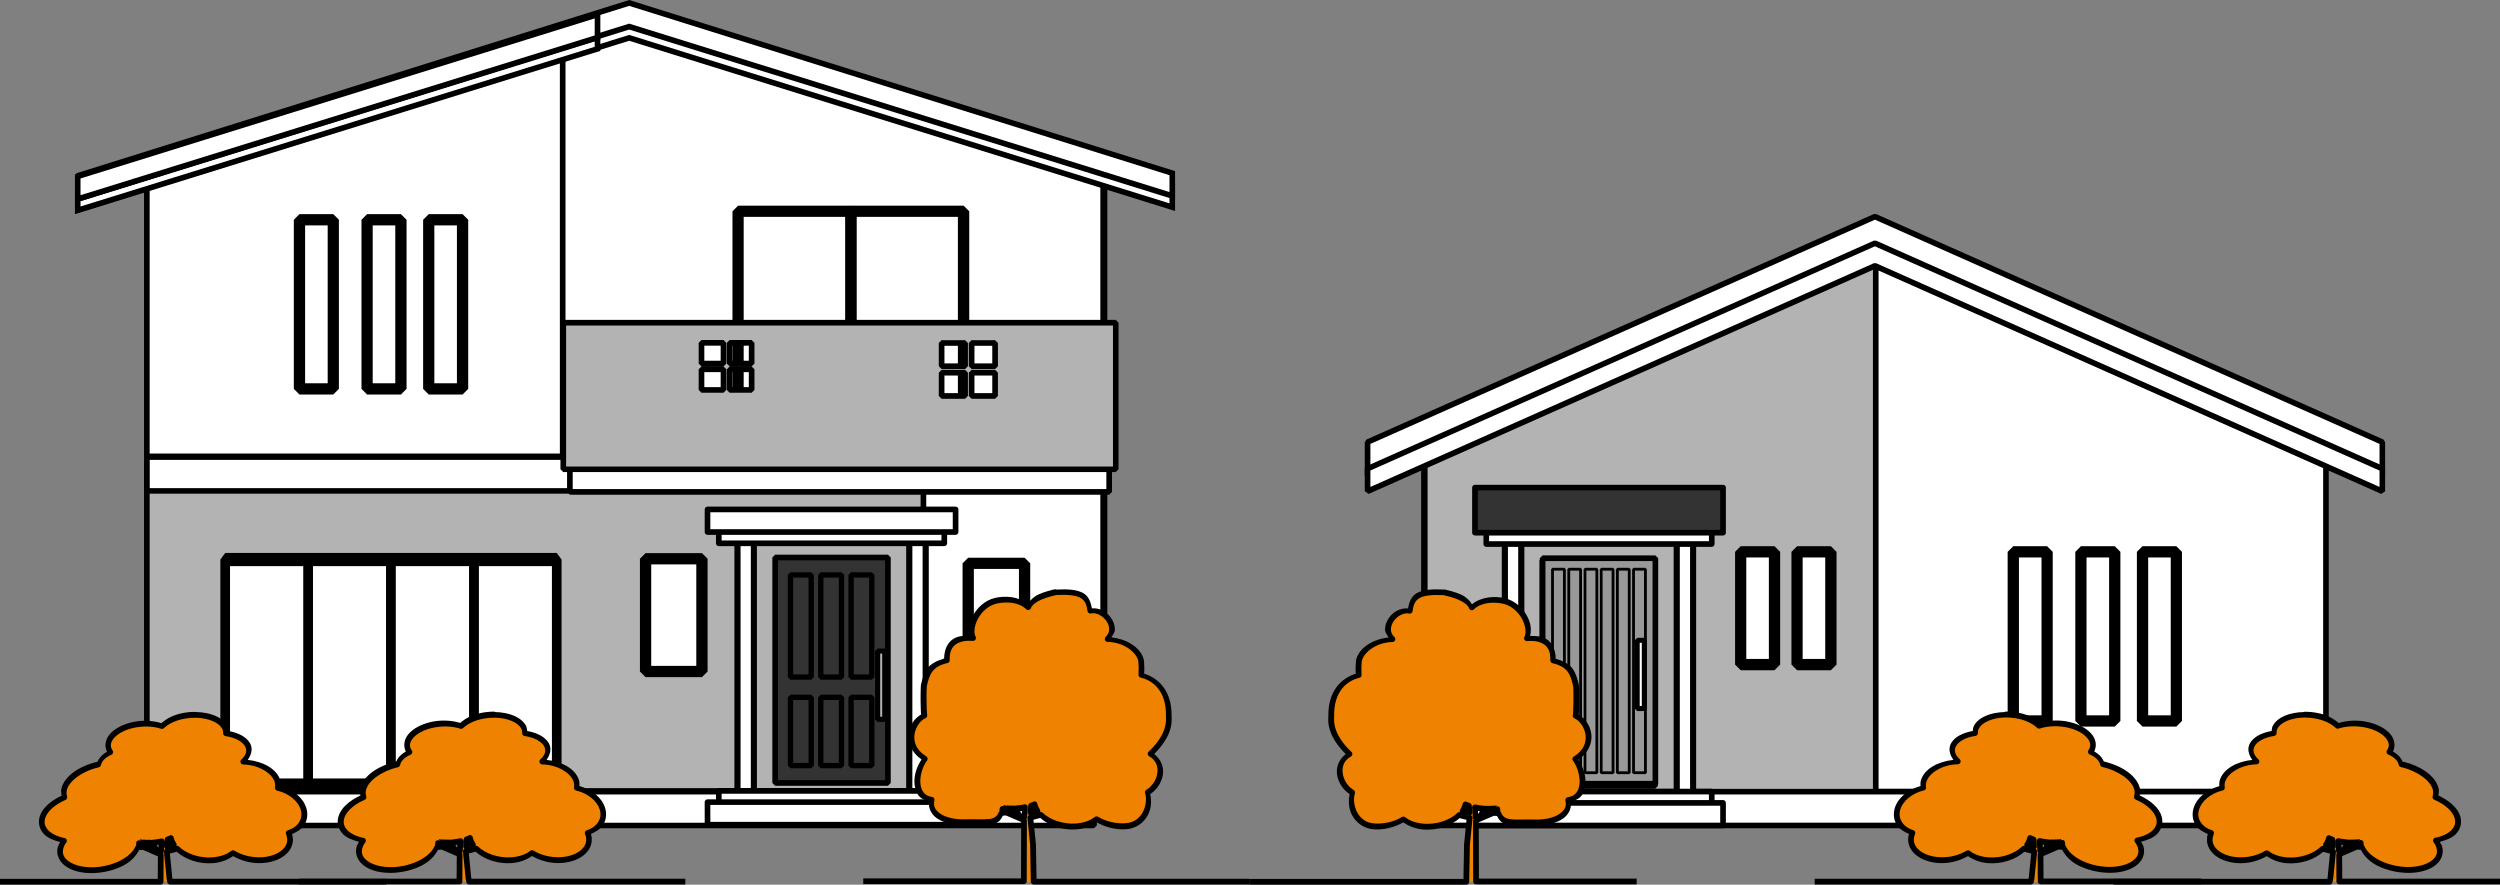<?xml version="1.0" encoding="UTF-8"?>
<svg id="_レイヤー_2" data-name="レイヤー 2" xmlns="http://www.w3.org/2000/svg" viewBox="0 0 336.6 119.11">
  <rect x="0" y="0" width="336.6" height="119.11" fill="#808080" stroke="none"/>
  <defs>
    <style>
      .cls-1 {
        fill: #999;
      }

      .cls-1, .cls-2, .cls-3, .cls-4, .cls-5, .cls-6, .cls-7 {
        stroke-width: 0px;
      }

      .cls-2, .cls-7 {
        fill-rule: evenodd;
      }

      .cls-4 {
        fill: #b3b3b3;
      }

      .cls-5 {
        fill: #333;
      }

      .cls-6 {
        fill: #fff;
      }

      .cls-7 {
        fill: #ef8200;
      }
    </style>
  </defs>
  <g id="_レイヤー_2-2" data-name="レイヤー 2">
    <g>
      <rect class="cls-6" x="19.78" y="106.58" width="127.52" height="4.55"/>
      <path class="cls-3" d="M19.78,106.21l-.38.38v4.55l.38.38h127.52l.38-.38v-4.55l-.38-.38H19.78ZM20.16,106.97h126.76v3.8H20.16v-3.8Z"/>
      <path class="cls-4" d="M148.72,106.49H19.78v-44.37s63.86-19.73,63.86-19.73l65.09,19.73v44.37Z"/>
      <path class="cls-3" d="M83.52,42.03l-63.86,19.73c-.16.05-.27.2-.27.36v44.36c0,.21.17.38.38.38h128.94c.21,0,.38-.17.38-.38v-44.36c0-.17-.11-.31-.27-.36l-65.09-19.73c-.07-.02-.15-.02-.22,0h0ZM83.63,42.79l64.7,19.62v43.7H20.15v-43.7l63.48-19.62Z"/>
      <rect class="cls-6" x="41.48" y="75.34" width="11.16" height="30.36"/>
      <path class="cls-3" d="M41.48,74.45l-.65.89v30.36l.65.88h11.16l.65-.88v-30.36l-.65-.89h-11.16ZM42.13,76.22h9.86v28.59h-9.86v-28.59Z"/>
      <rect class="cls-6" x="30.32" y="75.34" width="11.16" height="30.36"/>
      <path class="cls-3" d="M30.32,74.45l-.65.89v30.36l.65.88h11.16l.65-.88v-30.36l-.65-.89h-11.16ZM30.97,76.22h9.86v28.59h-9.86v-28.59Z"/>
      <rect class="cls-6" x="63.8" y="75.34" width="11.16" height="30.36"/>
      <path class="cls-3" d="M63.8,74.45l-.65.89v30.36l.65.88h11.16l.65-.88v-30.36l-.65-.89h-11.16ZM64.45,76.22h9.86v28.59h-9.86v-28.59Z"/>
      <rect class="cls-6" x="52.64" y="75.34" width="11.16" height="30.36"/>
      <path class="cls-3" d="M52.64,74.45l-.65.89v30.36l.65.88h11.16l.65-.88v-30.36l-.65-.89h-11.16ZM53.29,76.22h9.86v28.59h-9.86v-28.59Z"/>
      <path class="cls-6" d="M148.53,106.58h-24.2v-51.95l24.2,7.59v44.36Z"/>
      <path class="cls-3" d="M124.45,54.27c-.25-.08-.5.11-.5.36v51.96c0,.21.17.38.38.38h24.2c.21,0,.38-.17.38-.38v-44.37c0-.16-.11-.31-.27-.36l-24.19-7.59ZM124.71,55.15l23.44,7.35v43.71h-23.44v-51.06Z"/>
      <rect class="cls-6" x="130.36" y="75.84" width="7.59" height="15.18"/>
      <path class="cls-3" d="M130.36,75.09l-.76.76v15.18l.76.76h7.59l.76-.76v-15.18l-.76-.76h-7.59ZM131.12,76.6h6.07v13.66h-6.07v-13.66Z"/>
      <rect class="cls-6" x="86.92" y="75.23" width="7.59" height="15.18"/>
      <path class="cls-3" d="M86.92,74.47l-.76.76v15.18l.76.76h7.59l.76-.76v-15.18l-.76-.76h-7.59ZM87.68,75.99h6.07v13.66h-6.07v-13.66Z"/>
      <rect class="cls-6" x="19.78" y="61.54" width="127.52" height="4.55"/>
      <path class="cls-3" d="M19.78,61.16l-.38.38v4.55l.38.38h127.52l.38-.38v-4.55l-.38-.38H19.78ZM20.16,61.92h126.76v3.8H20.16v-3.8Z"/>
      <path class="cls-6" d="M148.72,61.44H19.77V24.67L83.63,4.93l65.09,19.74v36.78Z"/>
      <path class="cls-3" d="M83.52,4.57L19.66,24.31c-.16.05-.27.2-.27.37v36.77c0,.21.17.38.38.38h128.94c.21,0,.38-.17.38-.38V24.67c0-.17-.11-.32-.27-.37L83.74,4.57c-.07-.02-.15-.02-.22,0h0ZM83.63,5.33l64.71,19.62v36.11H20.15V24.95L83.63,5.33Z"/>
      <path class="cls-6" d="M148.53,61.54h-72.77V6.55l9-1.74,63.77,19.95v36.78Z"/>
      <path class="cls-3" d="M84.69,4.44l-9,1.73c-.18.03-.31.19-.31.37v54.99c0,.21.17.38.38.38h72.77c.21,0,.38-.17.38-.38V24.76c0-.17-.11-.31-.27-.36L84.87,4.45c-.06-.02-.12-.02-.18-.01h0ZM84.74,5.2l63.41,19.84v36.12h-72.01V6.86s8.6-1.66,8.6-1.66Z"/>
      <path class="cls-6" d="M157.83,27.9L84.71,5.1,10.66,28.21v-3.08L84.71,1.92l73.13,22.92v3.06Z"/>
      <path class="cls-3" d="M84.71,1.52L10.28,24.84v3.88L84.71,5.49l73.5,22.92v-3.86L84.71,1.52ZM84.71,2.31l72.75,22.8v2.27L84.71,4.7,11.04,27.69v-2.29L84.71,2.31Z"/>
      <path class="cls-6" d="M157.83,26.38L84.71,3.58,10.66,26.69v-3.08L84.71.4l73.13,22.92v3.06Z"/>
      <path class="cls-3" d="M84.71,0L10.28,23.33v3.88L84.71,3.98l73.5,22.92v-3.86L84.71,0ZM84.71.79l72.75,22.8v2.27L84.71,3.18,11.04,26.17v-2.29L84.71.79Z"/>
      <path class="cls-6" d="M80.45,6.58L10.47,28.32v-1.52L80.45,5v1.57Z"/>
      <path class="cls-3" d="M80.83,4.49L10.09,26.51v2.32L80.83,6.85v-2.37ZM80.07,5.52v.78L10.84,27.8v-.73L80.07,5.52Z"/>
      <path class="cls-6" d="M80.45,5.06L10.47,26.8v-3.04L80.45,1.97v3.09Z"/>
      <path class="cls-3" d="M80.83,1.45L10.09,23.48v3.84L80.83,5.34V1.45ZM80.07,2.48v2.29L10.84,26.28v-2.25L80.07,2.48Z"/>
      <rect class="cls-6" x="49.43" y="29.6" width="4.55" height="22.77"/>
      <path class="cls-3" d="M49.43,28.83l-.76.76v22.77l.76.76h4.55l.76-.76v-22.77l-.76-.76h-4.55ZM50.18,30.35h3.04v21.25h-3.04v-21.25Z"/>
      <rect class="cls-6" x="40.32" y="29.6" width="4.55" height="22.77"/>
      <path class="cls-3" d="M40.32,28.83l-.76.76v22.77l.76.76h4.55l.76-.76v-22.77l-.76-.76h-4.55ZM41.08,30.35h3.04v21.25h-3.04v-21.25Z"/>
      <rect class="cls-6" x="57.73" y="29.6" width="4.55" height="22.77"/>
      <path class="cls-3" d="M57.73,28.83l-.76.76v22.77l.76.76h4.55l.76-.76v-22.77l-.76-.76h-4.55ZM58.48,30.35h3.04v21.25h-3.04v-21.25Z"/>
      <rect class="cls-6" x="114.56" y="28.44" width="15.18" height="30.36"/>
      <path class="cls-3" d="M114.56,27.69l-.76.76v30.36l.76.76h15.18l.76-.76v-30.36l-.76-.76h-15.18ZM115.31,29.2h13.66v28.84h-13.66v-28.84Z"/>
      <rect class="cls-6" x="99.37" y="28.44" width="15.18" height="30.36"/>
      <path class="cls-3" d="M99.38,27.69l-.76.76v30.36l.76.76h15.18l.76-.76v-30.36l-.76-.76h-15.18ZM100.13,29.2h13.66v28.84h-13.66v-28.84Z"/>
      <rect class="cls-6" x="76.73" y="55.6" width="72.62" height="10.63"/>
      <path class="cls-3" d="M76.73,55.22l-.38.38v10.63l.38.38h72.61l.38-.38v-10.63l-.38-.38h-72.61ZM77.11,55.98h71.85v9.87h-71.85v-9.87Z"/>
      <path class="cls-4" d="M75.84,43.45v19.73h74.38v-19.73h-74.38ZM94.45,46.16h2.96v2.79h-2.96v-2.79ZM98.24,46.16h2.96v2.79h-2.96v-2.79ZM126.78,46.18h3.16v3.13h-3.16v-3.13ZM130.82,46.18h3.16v3.13h-3.16v-3.13ZM94.45,49.72h2.96v2.79h-2.96v-2.79ZM98.24,49.72h2.96v2.79h-2.96v-2.79ZM126.78,50.18h3.16v3.13h-3.16v-3.13ZM130.82,50.18h3.16v3.13h-3.16v-3.13Z"/>
      <path class="cls-3" d="M75.84,43.07l-.38.38v19.73l.38.38h74.38l.38-.38v-19.73l-.38-.38h-74.38ZM76.22,43.83h73.63v18.98h-73.63v-18.98ZM94.45,45.78l-.38.38v2.79l.38.38h2.96l.38-.38v-2.79l-.38-.38h-2.96ZM98.24,45.78l-.38.38v2.79l.38.38h2.96l.38-.38v-2.79l-.38-.38h-2.96ZM126.78,45.8l-.38.38v3.13l.38.38h3.16l.38-.38v-3.13l-.38-.38h-3.16ZM130.82,45.8l-.38.38v3.13l.38.38h3.16l.38-.38v-3.13l-.38-.38h-3.16ZM94.83,46.54h2.2v2.03h-2.2v-2.03ZM98.62,46.54h2.2v2.03h-2.2v-2.03ZM127.16,46.56h2.4v2.37h-2.4v-2.37ZM131.2,46.56h2.4v2.37h-2.4v-2.37ZM94.45,49.34l-.38.38v2.78l.38.38h2.96l.38-.38v-2.78l-.38-.38h-2.96ZM98.24,49.34l-.38.38v2.78l.38.38h2.96l.38-.38v-2.78l-.38-.38h-2.96ZM126.78,49.8l-.38.38v3.13l.38.38h3.16l.38-.38v-3.13l-.38-.38h-3.16ZM130.82,49.8l-.38.38v3.13l.38.38h3.16l.38-.38v-3.13l-.38-.38h-3.16ZM94.83,50.1h2.2v2.02h-2.2v-2.02ZM98.62,50.1h2.2v2.02h-2.2v-2.02ZM127.16,50.56h2.4v2.37h-2.4v-2.37ZM131.2,50.56h2.4v2.37h-2.4v-2.37Z"/>
      <rect class="cls-6" x="99.29" y="72.03" width="2.21" height="35.58"/>
      <path class="cls-3" d="M101.5,71.62l.41.41v35.58l-.41.42h-2.21l-.41-.42v-35.58l.41-.41h2.21ZM101.09,72.44h-1.38v34.75h1.38v-34.75Z"/>
      <rect class="cls-6" x="122.43" y="72.03" width="2.21" height="35.58"/>
      <path class="cls-3" d="M124.63,71.62l.42.41v35.58l-.42.42h-2.21l-.41-.42v-35.58l.41-.41h2.21ZM124.22,72.44h-1.38v34.75h1.38v-34.75Z"/>
      <rect class="cls-6" x="96.78" y="70.11" width="30.36" height="3.04"/>
      <path class="cls-3" d="M127.14,69.73c.21,0,.38.17.38.38v3.04c0,.21-.17.38-.38.38h-30.36c-.21,0-.38-.17-.38-.38v-3.04c0-.21.17-.38.38-.38h30.36ZM126.76,70.49h-29.6v2.28h29.6v-2.28Z"/>
      <rect class="cls-6" x="95.26" y="68.59" width="33.4" height="3.04"/>
      <path class="cls-3" d="M128.66,68.21c.21,0,.38.17.38.38v3.04c0,.21-.17.38-.38.38h-33.4c-.21,0-.38-.17-.38-.38v-3.04c0-.21.17-.38.38-.38h33.4ZM128.28,68.97h-32.64v2.28h32.64v-2.28Z"/>
      <rect class="cls-6" x="96.78" y="106.49" width="30.36" height="3.04"/>
      <path class="cls-3" d="M127.14,109.9c.21,0,.38-.17.38-.38v-3.04c0-.21-.17-.38-.38-.38h-30.36c-.21,0-.38.17-.38.38v3.04c0,.21.17.38.38.38h30.36ZM126.76,109.15h-29.6v-2.28h29.6v2.28Z"/>
      <rect class="cls-6" x="95.26" y="108.01" width="33.4" height="3.04"/>
      <path class="cls-3" d="M128.66,111.42c.21,0,.38-.17.38-.38v-3.04c0-.21-.17-.38-.38-.38h-33.4c-.21,0-.38.17-.38.38v3.04c0,.21.17.38.38.38h33.4ZM128.28,110.66h-32.64v-2.28h32.64v2.28Z"/>
      <rect class="cls-5" x="104.37" y="75.06" width="15.18" height="30.36"/>
      <path class="cls-3" d="M119.55,74.68l.38.38v30.36l-.38.38h-15.18l-.38-.38v-30.36l.38-.38h15.18ZM119.17,75.44h-14.42v29.6h14.42v-29.6Z"/>
      <path class="cls-3" d="M109.22,77.05l.36.36v13.75l-.36.36h-2.79l-.36-.36v-13.75l.36-.36h2.79ZM108.86,77.77h-2.07v13.03h2.07v-13.03Z"/>
      <path class="cls-3" d="M109.22,93.53l.36.36v9.19l-.36.36h-2.79l-.36-.36v-9.19l.36-.36h2.79ZM108.86,94.25h-2.07v8.47h2.07v-8.47Z"/>
      <path class="cls-3" d="M113.3,77.05l.36.36v13.75l-.36.36h-2.79l-.36-.36v-13.75l.36-.36h2.79ZM112.94,77.77h-2.07v13.03h2.07v-13.03Z"/>
      <path class="cls-3" d="M113.3,93.53l.36.36v9.19l-.36.36h-2.79l-.36-.36v-9.19l.36-.36h2.79ZM112.94,94.25h-2.07v8.47h2.07v-8.47Z"/>
      <path class="cls-3" d="M117.38,77.05l.36.36v13.75l-.36.36h-2.79l-.36-.36v-13.75l.36-.36h2.79ZM117.02,77.77h-2.07v13.03h2.07v-13.03Z"/>
      <path class="cls-3" d="M117.38,93.53l.36.36v9.19l-.36.36h-2.79l-.36-.36v-9.19l.36-.36h2.79ZM117.02,94.25h-2.07v8.47h2.07v-8.47Z"/>
      <rect class="cls-4" x="118.17" y="87.66" width=".95" height="9.18"/>
      <path class="cls-3" d="M119.11,87.32l.34.34v9.19l-.34.34h-.95l-.34-.34v-9.19l.34-.34h.95ZM118.78,87.99h-.27v8.51h.27v-8.51Z"/>
      <path class="cls-7" d="M0,118.72h21.63l.02-3.68-2.36-1.01-.67.05c-.65,1.66-3.26,3-6.01,3.09-2.91.09-4.91-1.26-4.46-3.01.08-.32.24-.63.47-.94-2.12-.42-3.29-1.64-2.92-3.07.28-1.07,1.38-2.1,2.98-2.79-.12-.35-.13-.72-.03-1.1.37-1.43,2.2-2.76,4.58-3.31.14-.68.72-1.28,1.63-1.67-.03-.05-.06-.09-.09-.14-.76-1.35.61-2.91,3.06-3.49,1.35-.32,2.82-.28,3.99.11.59-.58,1.51-1.04,2.58-1.29.65-.15,1.33-.22,2.01-.21h0c1.79.04,3.28.67,3.82,1.62.15.27.22.56.21.86,1.38.2,2.45.77,2.89,1.54.41.73.21,1.57-.56,2.27,2.18.05,4.15,1.17,4.59,2.62.09.3.11.61.06.91,1.69.39,3.05,1.51,3.46,2.82.43,1.43-.38,2.76-1.99,3.28.04.09.07.17.1.26.52,1.71-1.11,3.22-3.64,3.38-1.4.09-2.85-.25-3.94-.93-.68.55-1.67.88-2.78.96-1.81.12-3.68-.5-4.75-1.56l-1.38.36.37,3.66.09.42h29.11M23.03,112.85c-.14.07-.3.14-.46.2l-.06.96.91-.24c-.16-.23-.27-.47-.35-.71-.02-.07-.04-.14-.05-.21h0ZM21.76,113.3c-.41.09-.85.16-1.3.18l.56.96.64.27.1-1.42ZM18.75,113.41c0,.13-.02.26-.05.4l.44-.07-.12-.3c-.09-.02-.17-.02-.26-.03h0ZM19.25,113.46l.11.26,1.26.54-.31-.78c-.35.02-.7,0-1.06-.02h0Z"/>
      <path class="cls-2" d="M26.42,95.87h0c1.88.04,3.49.66,4.15,1.81.13.23.15.49.18.74,1.33.24,2.42.78,2.92,1.66.4.72.19,1.52-.32,2.23,2.06.22,3.91,1.19,4.38,2.75.08.26.06.52.05.78,1.66.48,3.04,1.55,3.46,2.95.25.81.14,1.63-.27,2.29-.34.55-.96.92-1.64,1.21,0,.02,0,.02,0,.03h0c.3.99-.04,1.98-.79,2.67-.74.69-1.87,1.13-3.21,1.21-1.4.09-2.81-.28-3.95-.94-.75.53-1.68.89-2.77.96h0c-1.82.12-3.62-.48-4.82-1.54l-.92.24.33,3.31.02.09h28.8v.77h-29.11c-.18,0-.34-.13-.38-.31l-.09-.41s0-.03,0-.04l-.37-3.66c-.01-.16.07-.3.21-.38-.11-.07-.17-.19-.17-.32l.06-.96c0-.15.11-.28.25-.34.15-.06.29-.12.42-.18l-.18.17c.17-.33.66-.26.73.1.01.06.03.11.04.17.06.2.16.41.3.61.07.11.08.24.03.36.12-.03.26,0,.35.09.97.96,2.74,1.56,4.45,1.45,1.05-.07,1.96-.39,2.57-.87.13-.1.31-.11.45-.03,1.01.63,2.4.96,3.71.88,1.2-.08,2.16-.48,2.73-1.01.57-.53.79-1.16.57-1.88-.02-.07-.05-.14-.08-.22-.09-.21.02-.46.24-.52.73-.23,1.26-.64,1.55-1.13.29-.48.37-1.05.19-1.66-.35-1.13-1.6-2.19-3.17-2.55-.2-.05-.33-.24-.29-.44.04-.24.02-.48-.05-.73-.37-1.2-2.18-2.31-4.23-2.35-.35,0-.51-.44-.25-.67.68-.63.81-1.22.48-1.8-.34-.61-1.3-1.16-2.61-1.35-.2-.03-.34-.2-.33-.41.01-.22-.03-.43-.16-.64-.42-.75-1.78-1.39-3.49-1.42h0c-.64-.01-1.29.06-1.91.2-1.02.24-1.88.68-2.4,1.19-.1.1-.25.14-.39.09-1.09-.36-2.5-.4-3.79-.1-1.17.27-2.05.78-2.53,1.33-.48.55-.58,1.06-.28,1.59.02.03.04.07.07.1.15.2.07.48-.16.58-.84.36-1.3.88-1.41,1.39-.03.15-.15.27-.29.3-2.29.53-3.99,1.85-4.29,3.03-.08.31-.07.6.02.88.06.19-.03.4-.21.48-1.53.66-2.53,1.64-2.76,2.53-.15.59,0,1.09.43,1.55.44.46,1.19.85,2.19,1.05.28.05.41.38.24.61-.2.27-.34.54-.4.8-.19.72.09,1.3.81,1.78.71.48,1.87.79,3.26.75,1.31-.04,2.61-.39,3.63-.91,1.02-.53,1.76-1.23,2.03-1.93.03-.03.06-.05.09-.07-.02-.05-.02-.1-.02-.16.03-.11.04-.21.04-.31.09-.24.38-.33.59-.18,0,0,0-.01.01-.02l-.16-.19c.09.02.17.02.24.03.02.01.05.03.07.05.05-.02.11-.04.17-.03.34.03.68.03,1.01.02.02.01.04.02.06.04.03-.02.06-.03.09-.03.43-.03.85-.09,1.24-.18.25-.06.49.15.47.41l-.1,1.41c-.02.07-.06.13-.11.18.04.04.07.08.09.14l-.02,3.68c0,.21-.18.38-.39.38H0v-.77h21.24l.02-3.03-2.04-.88-.49.03c-.43.83-1.13,1.57-2.15,2.1-1.13.58-2.52.95-3.96,1-1.52.05-2.82-.27-3.72-.88-.9-.61-1.39-1.58-1.12-2.62.06-.23.21-.45.33-.67-.87-.24-1.68-.54-2.17-1.06-.59-.61-.84-1.44-.62-2.28.31-1.19,1.45-2.19,2.98-2.91-.06-.32-.11-.65-.03-.98.43-1.67,2.4-3.01,4.86-3.59.23-.55.67-1,1.28-1.35-.39-.79-.21-1.69.39-2.38.63-.72,1.66-1.27,2.94-1.58,1.35-.32,2.78-.25,4,.11.65-.58,1.52-1.05,2.57-1.29.68-.16,1.4-.24,2.1-.22h0ZM21.35,113.74c-.08.02-.17.03-.26.04l.21.35h.02s.03-.39.03-.39Z"/>
      <path class="cls-7" d="M40.23,118.72h21.63l.02-3.68-2.36-1.01-.67.05c-.65,1.66-3.26,3-6.01,3.09-2.91.09-4.91-1.26-4.46-3.01.08-.32.24-.63.47-.94-2.12-.42-3.29-1.64-2.92-3.07.28-1.07,1.38-2.1,2.98-2.79-.12-.35-.13-.72-.03-1.1.37-1.43,2.2-2.76,4.58-3.31.14-.68.72-1.28,1.63-1.67-.03-.05-.06-.09-.09-.14-.76-1.35.61-2.91,3.06-3.49,1.35-.32,2.82-.28,3.99.11.59-.58,1.51-1.04,2.58-1.29.65-.15,1.33-.22,2.01-.21h0c1.79.04,3.28.67,3.82,1.62.15.27.22.56.2.86,1.38.2,2.45.77,2.89,1.54.41.73.21,1.57-.56,2.27,2.18.05,4.15,1.17,4.6,2.62.09.3.11.61.06.91,1.69.39,3.06,1.51,3.46,2.82.44,1.43-.38,2.76-1.99,3.28.04.09.07.17.1.26.52,1.71-1.11,3.22-3.64,3.38-1.4.09-2.85-.25-3.94-.93-.69.55-1.67.88-2.78.96-1.81.12-3.68-.5-4.75-1.56l-1.38.36.37,3.66.09.42h29.11M63.27,112.85c-.14.07-.3.14-.46.2l-.06.96.91-.24c-.16-.23-.27-.47-.35-.71-.02-.07-.04-.14-.05-.21h0ZM62,113.3c-.41.09-.85.16-1.3.18l.56.96.64.27.1-1.42ZM58.99,113.41c0,.13-.02.26-.05.4l.43-.07-.12-.3c-.09-.02-.17-.02-.26-.03h0ZM59.48,113.46l.11.26,1.26.54-.31-.78c-.35.02-.7,0-1.06-.02h0Z"/>
      <path class="cls-2" d="M66.65,95.87h0c1.88.04,3.49.66,4.15,1.81.13.23.15.49.18.74,1.33.24,2.42.78,2.92,1.66.4.72.19,1.52-.32,2.23,2.06.22,3.91,1.19,4.38,2.75.08.26.06.51.05.77,1.66.48,3.04,1.55,3.46,2.95.25.81.14,1.63-.27,2.29-.34.55-.97.92-1.64,1.21,0,.02,0,.02.01.03.3.99-.04,1.98-.79,2.67-.74.69-1.87,1.13-3.21,1.21-1.4.09-2.81-.28-3.95-.94-.75.53-1.68.89-2.77.96-1.82.12-3.63-.48-4.82-1.54l-.91.24.33,3.31.02.09h28.8v.77h-29.11c-.18,0-.34-.13-.38-.31l-.08-.41s0-.03,0-.04l-.37-3.66c-.01-.16.07-.3.21-.38-.11-.07-.17-.19-.17-.32l.06-.96c0-.15.11-.28.25-.34.15-.06.29-.12.42-.18l-.17.17c.16-.34.66-.27.73.1,0,.06.02.11.04.17.06.2.16.41.3.61.07.11.08.24.03.36.13-.03.26,0,.35.09.97.96,2.74,1.56,4.45,1.45,1.04-.07,1.96-.39,2.56-.87.13-.1.31-.11.45-.03,1.01.63,2.4.96,3.71.88,1.2-.08,2.16-.48,2.73-1.01.58-.53.79-1.16.57-1.88-.02-.07-.05-.14-.08-.22-.09-.21.02-.46.24-.52.73-.23,1.26-.64,1.55-1.13.3-.48.38-1.05.19-1.66-.35-1.13-1.59-2.19-3.17-2.55-.2-.05-.33-.24-.29-.44.04-.24.02-.48-.05-.73-.37-1.2-2.18-2.31-4.23-2.35-.35,0-.51-.44-.25-.67.68-.63.81-1.22.49-1.8-.34-.61-1.3-1.16-2.61-1.35-.2-.03-.35-.2-.33-.41.01-.22-.03-.43-.15-.64-.42-.75-1.78-1.39-3.49-1.42h0c-.64-.01-1.29.06-1.91.2-1.02.24-1.88.68-2.4,1.19-.1.1-.25.14-.39.09-1.09-.36-2.5-.4-3.79-.1-1.17.27-2.05.78-2.53,1.33-.48.55-.58,1.05-.28,1.59,0,0,0,0,0,0,.02.04.04.07.07.1.15.2.07.48-.16.58-.84.36-1.31.88-1.41,1.39-.03.15-.15.27-.29.3-2.29.54-3.99,1.85-4.29,3.03-.08.31-.07.6.02.88.06.19-.03.4-.22.48-1.53.66-2.53,1.64-2.76,2.53-.15.59,0,1.09.43,1.55.44.46,1.19.85,2.19,1.04.28.05.41.38.23.61-.2.27-.34.54-.4.8-.19.72.09,1.3.81,1.78.71.48,1.87.79,3.26.75,1.31-.04,2.61-.39,3.63-.91,1.02-.53,1.76-1.23,2.03-1.93.03-.03.06-.05.09-.07-.02-.05-.02-.1-.02-.16.03-.11.04-.21.04-.31.09-.24.38-.32.59-.18,0,0,0-.01.01-.02l-.16-.19c.09.02.17.02.24.03.02.01.04.03.06.05.05-.02.11-.04.17-.04.34.03.68.04,1.01.02.02.01.04.02.06.04.03-.02.06-.03.09-.03.43-.03.85-.09,1.23-.18.25-.06.49.15.47.41l-.1,1.42c-.02.07-.06.13-.11.17.04.04.07.08.09.14l-.02,3.68c0,.21-.18.38-.39.38h-21.62v-.77h21.24l.02-3.03-2.04-.88-.49.03c-.43.83-1.14,1.57-2.16,2.1-1.13.58-2.52.95-3.96,1-1.52.05-2.82-.27-3.72-.88-.9-.61-1.39-1.58-1.12-2.62.06-.23.21-.45.33-.67-.87-.24-1.68-.54-2.17-1.06-.59-.62-.84-1.44-.62-2.28.31-1.19,1.45-2.19,2.98-2.91-.05-.32-.11-.65-.03-.98.43-1.67,2.39-3.01,4.86-3.59.22-.55.67-1,1.28-1.35-.39-.79-.21-1.69.39-2.38.63-.72,1.65-1.27,2.94-1.58,1.35-.32,2.78-.25,4,.11.66-.58,1.52-1.05,2.57-1.29.68-.16,1.4-.24,2.1-.22h0ZM61.58,113.74c-.08.02-.17.03-.26.04l.21.35h.02s.03-.39.03-.39Z"/>
      <path class="cls-7" d="M116.25,118.72h21.62l.02-8.23-2.36-1.01-.67.05c-.65,1.66-2.21,1.15-4.96,1.24-2.91.09-4.91-1.26-4.46-3.01-2.73-.38-2.07-4.14-.94-5.52-2.99-1.81-1.7-5.15-.05-5.83-.12-.35-.13-3.76-.03-4.14.37-1.43.68-2.75,3.06-3.31-.1-2.6,1.83-3.16,3.53-3-.76-1.35.61-4.43,3.06-5.01,1.35-.32,3.19-.28,4.36.85.41-1.19,2.66-1.78,3.73-2.03,3.3-.17,4.38.46,4.63,2.49,1.78-.44,3.99,2.23,2.33,3.82,2.18.05,4.03,1.29,4.47,2.75.09.3.11,1.78.06,2.08,1.69.39,3.79,1.94,3.7,5.59.18,1.95-1,3.69-2.45,5.05,2.09,1.15,1.48,4.11-.37,5.18.52,1.71-.43,4.39-2.97,4.55-1.4.09-2.85-.25-3.94-.93-.68.54-1.67.88-2.78.96-1.81.12-3.68-.5-4.75-1.57l-1.38.36.37,3.66.09,4.97h29.11M139.28,108.3c-.14.07-.3.14-.46.2l-.06.96.91-.24c-.16-.23-.27-.47-.35-.71-.02-.07-.04-.14-.05-.21h0ZM138.02,108.74c-.41.1-.85.16-1.3.18l.56.96.64.27.1-1.42ZM135,108.85c0,.13-.02.27-.05.4l.43-.07-.12-.3c-.09-.02-.17-.02-.26-.03h0ZM135.5,108.9l.11.26,1.26.54-.31-.78c-.35.02-.7,0-1.06-.02h0Z"/>
      <path class="cls-2" d="M142.15,79.38c1.68-.09,2.84.01,3.67.46.73.4,1.03,1.18,1.2,2.07,1-.09,1.98.44,2.56,1.27.32.46.53,1,.53,1.56,0,.38-.26.73-.48,1.08,2.09.22,3.87,1.33,4.34,2.88.05.16.06.3.07.49.02.2.03.42.03.65,0,.35,0,.61-.02.86,1.76.54,3.77,2.18,3.69,5.75.18,1.99-.97,3.7-2.34,5.07.88.68,1.3,1.68,1.18,2.68-.13,1.08-.77,2.09-1.71,2.71.19.91.16,1.94-.33,2.84-.54,1-1.54,1.81-2.94,1.9-1.4.09-2.8-.28-3.95-.94-.75.53-1.69.89-2.77.96-1.82.12-3.62-.48-4.82-1.54l-.92.24.34,3.33v.03l.08,4.59h28.73v.77h-29.11c-.21,0-.38-.17-.39-.38l-.09-4.95-.36-3.64c-.01-.16.07-.3.21-.38-.11-.07-.17-.19-.17-.32l.06-.96c0-.15.11-.29.25-.34.15-.06.29-.12.42-.18l-.16.15c.18-.31.65-.23.72.12,0,.06.02.11.04.17.06.2.16.4.29.6.07.11.08.24.04.36.12-.03.25,0,.35.09.97.96,2.74,1.56,4.45,1.45,1.04-.07,1.96-.39,2.56-.88.13-.1.31-.11.45-.03,1.01.63,2.39.96,3.71.87,1.13-.07,1.87-.69,2.31-1.5.44-.81.53-1.82.31-2.56-.06-.17.02-.36.18-.45.8-.47,1.36-1.37,1.47-2.27.11-.89-.19-1.73-1.1-2.23-.23-.13-.27-.44-.08-.62,1.41-1.32,2.49-2.96,2.33-4.74,0-.01,0-.03,0-.04.09-3.5-1.86-4.84-3.4-5.2-.2-.05-.33-.24-.29-.44,0-.04.03-.53.02-.96,0-.22-.01-.43-.03-.61-.01-.17-.04-.33-.04-.33-.38-1.23-2.07-2.43-4.11-2.47-.35,0-.51-.43-.26-.67.35-.33.47-.67.47-1.04s-.14-.77-.39-1.12c-.49-.7-1.37-1.16-2.05-1-.22.06-.45-.1-.48-.33-.12-.96-.38-1.45-.97-1.78-.59-.32-1.63-.45-3.23-.37-.53.13-1.32.32-2.01.62-.71.31-1.26.73-1.4,1.14-.09.27-.43.35-.64.15-1.03-.99-2.74-1.04-4.01-.75-1.09.26-1.97,1.09-2.48,2.02-.51.93-.6,1.94-.33,2.42.15.27-.06.6-.37.58-.8-.07-1.62.03-2.2.4-.57.37-.96.99-.91,2.19,0,.19-.12.35-.3.39-1.13.26-1.69.68-2.06,1.18-.37.5-.53,1.13-.71,1.85,0-.02,0,.08-.02.2,0,.12-.02.29-.02.47-.01.37-.02.84-.01,1.31,0,.47.01.94.03,1.3,0,.18.02.34.03.46.01.12.04.22.02.17.06.19-.03.4-.22.48-.65.27-1.34,1.17-1.48,2.18-.14,1.01.2,2.12,1.58,2.96.2.12.25.39.1.58-.48.59-.93,1.83-.9,2.88.02.53.15,1,.39,1.34.25.35.6.59,1.19.67.23.03.38.26.32.48-.19.72.09,1.3.81,1.78.71.48,1.87.79,3.26.75,1.4-.04,2.49.05,3.24-.03.37-.04.65-.13.86-.27.21-.14.37-.34.51-.7.03-.02.06-.05.09-.06-.02-.05-.02-.1-.01-.16.02-.1.04-.21.04-.31h0s0-.01,0-.01c.09-.24.38-.32.59-.18,0,0,0,0,.01-.01l-.16-.19c.09.01.17.02.24.03.02.01.04.03.06.05.05-.03.11-.04.17-.03.34.02.68.03,1.01.02.02.01.04.02.06.04.03-.02.06-.03.09-.04.43-.03.85-.08,1.23-.17.25-.06.49.14.47.4l-.1,1.42c-.02.07-.06.13-.11.17.04.04.07.08.09.13l-.02,8.23c0,.21-.17.39-.39.39h-21.62v-.77h21.24l.02-7.59-2.04-.88-.42.03c-.17.33-.36.64-.63.83-.35.23-.76.34-1.2.39-.89.1-1.95-.01-3.3.03-1.52.05-2.82-.27-3.72-.88-.8-.54-1.2-1.39-1.1-2.3-.59-.16-1.13-.4-1.43-.82-.36-.51-.51-1.14-.53-1.77-.03-1.14.41-2.24.96-3.04-1.37-.97-1.9-2.3-1.74-3.5.15-1.15.83-2.08,1.69-2.57,0-.03-.01-.05-.02-.09-.01-.14-.02-.31-.03-.5-.02-.38-.02-.86-.03-1.33,0-.47,0-.95.01-1.33,0-.19.01-.36.02-.5,0-.14.01-.22.04-.34.18-.71.36-1.46.84-2.11.43-.59,1.22-1.02,2.26-1.33.02-1.25.48-2.15,1.22-2.63.66-.43,1.47-.45,2.24-.44-.23-.81-.1-1.77.4-2.68.6-1.09,1.63-2.09,2.99-2.41,1.34-.31,3.12-.23,4.42.81.35-.55.85-1.02,1.49-1.3.79-.35,1.64-.56,2.18-.68.02,0,.05-.01.07-.01h0ZM137.6,109.19c-.08.02-.17.03-.26.04l.21.35h.02s.03-.39.03-.39Z"/>
      <path class="cls-6" d="M191.72,61.04l60.72-25.81,60.72,25.81v45.54h-121.44v-45.54Z"/>
      <path class="cls-3" d="M252.3,34.89l-60.73,25.81-.23.35v45.54l.38.38h121.44l.38-.38v-45.54l-.23-.35-60.72-25.81h-.3ZM252.45,35.65l60.34,25.64v44.91h-120.69v-44.91l60.34-25.64Z"/>
      <path class="cls-4" d="M252.55,106.97h-60.72v-47.06l60.72-25.81v72.87Z"/>
      <path class="cls-3" d="M252.41,33.75l-60.73,25.81-.23.35v47.06l.38.38h60.72l.38-.38V34.1l-.53-.35ZM252.17,34.68v71.91h-59.96v-46.43l59.96-25.48Z"/>
      <rect class="cls-6" x="193.24" y="106.58" width="118.41" height="4.55"/>
      <path class="cls-3" d="M193.24,106.21l-.38.38v4.55l.38.38h118.41l.38-.38v-4.55l-.38-.38h-118.41ZM193.62,106.97h117.65v3.79h-117.65v-3.79Z"/>
      <rect class="cls-6" x="207.66" y="75.46" width="15.18" height="30.36"/>
      <path class="cls-3" d="M207.66,75.08l-.38.38v30.36l.38.38h15.18l.38-.38v-30.36l-.38-.38h-15.18ZM208.04,75.84h14.42v29.6h-14.42v-29.6Z"/>
      <path class="cls-6" d="M184.13,59.53l68.31-30.36,68.31,30.36v4.55l-68.31-30.36-68.31,30.36v-4.55Z"/>
      <path class="cls-3" d="M252.29,28.82l-68.31,30.36-.23.35v4.55l.53.35,68.16-30.29,68.16,30.29.53-.35v-4.55l-.22-.35-68.31-30.36h-.31ZM252.45,29.58l67.93,30.19v3.72l-67.78-30.12h-.31l-67.78,30.12v-3.72l67.93-30.19Z"/>
      <path class="cls-6" d="M184.13,63.11l68.31-30.36,68.31,30.36v3.04l-68.31-30.36-68.31,30.36v-3.04Z"/>
      <path class="cls-3" d="M252.29,32.4l-68.31,30.36-.23.35v3.04l.53.35,68.16-30.29,68.16,30.29.53-.35v-3.04l-.22-.35-68.31-30.36h-.31ZM252.45,33.17l67.93,30.19v2.2l-67.78-30.12h-.31l-67.78,30.12v-2.21l67.93-30.19Z"/>
      <rect class="cls-6" x="280.17" y="74.3" width="4.55" height="22.77"/>
      <path class="cls-3" d="M280.18,73.54l-.76.76v22.77l.76.76h4.55l.76-.76v-22.77l-.76-.76h-4.55ZM280.93,75.06h3.04v21.25h-3.04v-21.25Z"/>
      <rect class="cls-6" x="271.07" y="74.3" width="4.55" height="22.77"/>
      <path class="cls-3" d="M271.07,73.54l-.76.76v22.77l.76.76h4.55l.76-.76v-22.77l-.76-.76h-4.55ZM271.83,75.06h3.04v21.25h-3.04v-21.25Z"/>
      <rect class="cls-6" x="288.48" y="74.3" width="4.55" height="22.77"/>
      <path class="cls-3" d="M288.47,73.54l-.76.76v22.77l.76.76h4.55l.76-.76v-22.77l-.76-.76h-4.55ZM289.23,75.06h3.04v21.25h-3.04v-21.25Z"/>
      <rect class="cls-6" x="241.95" y="74.3" width="4.55" height="15.18"/>
      <path class="cls-3" d="M241.96,73.54l-.76.76v15.18l.76.76h4.55l.76-.76v-15.18l-.76-.76h-4.55ZM242.71,75.06h3.04v13.66h-3.04v-13.66Z"/>
      <rect class="cls-6" x="234.37" y="74.3" width="4.55" height="15.18"/>
      <path class="cls-3" d="M234.37,73.54l-.76.76v15.18l.76.76h4.55l.76-.76v-15.18l-.76-.76h-4.55ZM235.12,75.06h3.04v13.66h-3.04v-13.66Z"/>
      <rect class="cls-1" x="207.7" y="75.16" width="15.18" height="30.36"/>
      <path class="cls-3" d="M222.88,74.78l.38.38v30.36l-.38.38h-15.18l-.38-.38v-30.36l.38-.38h15.18ZM222.5,75.54h-14.42v29.6h14.42v-29.6Z"/>
      <path class="cls-3" d="M221.54,76.45l.19.19v27.4l-.19.19h-1.6l-.19-.19v-27.4l.19-.19h1.6ZM221.35,76.83h-1.22v27.02h1.22v-27.02Z"/>
      <path class="cls-3" d="M219.36,76.45l.19.19v27.4l-.19.19h-1.6l-.19-.19v-27.4l.19-.19h1.6ZM219.17,76.83h-1.22v27.02h1.22v-27.02Z"/>
      <path class="cls-3" d="M217.18,76.45l.19.19v27.4l-.19.19h-1.59l-.19-.19v-27.4l.19-.19h1.59ZM216.99,76.83h-1.22v27.02h1.22v-27.02Z"/>
      <path class="cls-3" d="M215,76.45l.19.19v27.4l-.19.19h-1.59l-.19-.19v-27.4l.19-.19h1.59ZM214.81,76.83h-1.22v27.02h1.22v-27.02Z"/>
      <path class="cls-3" d="M212.81,76.45l.19.19v27.4l-.19.19h-1.59l-.19-.19v-27.4l.19-.19h1.59ZM212.62,76.83h-1.21v27.02h1.21v-27.02Z"/>
      <path class="cls-3" d="M210.63,76.45l.19.19v27.4l-.19.19h-1.6l-.19-.19v-27.4l.19-.19h1.6ZM210.44,76.83h-1.22v27.02h1.22v-27.02Z"/>
      <rect class="cls-6" x="202.62" y="72.13" width="2.21" height="35.58"/>
      <path class="cls-3" d="M204.82,71.71l.42.41v35.58l-.42.42h-2.21l-.41-.42v-35.58l.41-.41h2.21ZM204.41,72.54h-1.38v34.75h1.38v-34.75Z"/>
      <rect class="cls-6" x="225.75" y="72.13" width="2.21" height="35.58"/>
      <path class="cls-3" d="M227.96,71.71l.41.41v35.58l-.41.42h-2.21l-.41-.42v-35.58l.41-.41h2.21ZM227.55,72.54h-1.38v34.75h1.38v-34.75Z"/>
      <rect class="cls-6" x="200.11" y="70.21" width="30.36" height="3.04"/>
      <path class="cls-3" d="M230.47,69.83c.21,0,.38.17.38.38v3.04c0,.21-.17.38-.38.38h-30.36c-.21,0-.38-.17-.38-.38v-3.04c0-.21.17-.38.38-.38h30.36ZM230.09,70.59h-29.6v2.28h29.6v-2.28Z"/>
      <rect class="cls-5" x="198.59" y="65.65" width="33.4" height="6.07"/>
      <path class="cls-3" d="M231.99,65.27c.21,0,.38.17.38.38v6.07c0,.21-.17.38-.38.38h-33.4c-.21,0-.38-.17-.38-.38v-6.07c0-.21.17-.38.38-.38h33.4ZM231.61,66.03h-32.64v5.31h32.64v-5.31Z"/>
      <rect class="cls-6" x="200.11" y="106.58" width="30.36" height="3.04"/>
      <path class="cls-3" d="M230.47,110c.21,0,.38-.17.38-.38v-3.04c0-.21-.17-.38-.38-.38h-30.36c-.21,0-.38.17-.38.38v3.04c0,.21.17.38.38.38h30.36ZM230.09,109.24h-29.6v-2.28h29.6v2.28Z"/>
      <rect class="cls-6" x="198.59" y="108.1" width="33.4" height="3.04"/>
      <path class="cls-3" d="M231.99,111.52c.21,0,.38-.17.38-.38v-3.04c0-.21-.17-.38-.38-.38h-33.4c-.21,0-.38.17-.38.38v3.04c0,.21.17.38.38.38h33.4ZM231.61,110.76h-32.64v-2.28h32.64v2.28Z"/>
      <rect class="cls-6" x="220.44" y="86.21" width=".95" height="9.18"/>
      <path class="cls-3" d="M221.39,85.87l.34.34v9.19l-.34.34h-.95l-.34-.34v-9.19l.34-.34h.95ZM221.05,86.55h-.28v8.51h.28v-8.51Z"/>
      <path class="cls-7" d="M336.59,118.72h-21.62l-.02-3.68,2.36-1.01.67.05c.65,1.66,3.26,3,6.01,3.09,2.91.09,4.91-1.26,4.46-3.01-.08-.32-.24-.63-.47-.94,2.12-.42,3.29-1.64,2.92-3.07-.28-1.07-1.38-2.1-2.98-2.79.12-.35.13-.72.03-1.1-.37-1.43-2.2-2.75-4.58-3.31-.14-.68-.72-1.28-1.63-1.67.03-.05.06-.09.09-.14.76-1.35-.61-2.91-3.06-3.49-1.35-.32-2.82-.28-3.99.11-.59-.58-1.51-1.04-2.58-1.29-.65-.15-1.33-.22-2.01-.21-1.79.04-3.28.67-3.82,1.62-.15.27-.22.56-.2.86-1.38.2-2.45.77-2.89,1.54-.41.73-.21,1.57.56,2.27-2.18.05-4.15,1.17-4.6,2.62-.09.3-.11.61-.06.91-1.69.39-3.06,1.51-3.46,2.82-.43,1.43.38,2.76,2,3.28-.04.09-.07.17-.1.26-.52,1.71,1.11,3.22,3.64,3.39,1.4.09,2.85-.25,3.94-.93.68.54,1.67.88,2.78.96,1.81.12,3.67-.5,4.75-1.57l1.38.36-.37,3.66-.09.42h-29.11M313.56,112.85c.14.07.3.14.46.2l.06.96-.91-.24c.16-.23.27-.47.35-.71.02-.07.04-.14.05-.21h0ZM314.83,113.3c.41.09.85.15,1.3.18l-.56.96-.64.27-.1-1.42ZM317.84,113.41c0,.13.02.27.05.4l-.43-.07.12-.3c.09-.02.17-.02.26-.03h0ZM317.34,113.46l-.11.26-1.26.54.31-.78c.35.02.7,0,1.06-.02h0Z"/>
      <path class="cls-2" d="M310.18,95.87s0,0,0,0c-1.88.04-3.49.66-4.15,1.81-.13.23-.15.49-.18.74-1.33.24-2.42.78-2.92,1.66-.4.72-.19,1.52.32,2.23-2.06.22-3.91,1.19-4.38,2.75-.08.26-.06.52-.06.78-1.66.48-3.03,1.55-3.46,2.95-.25.81-.14,1.63.27,2.29.34.55.97.92,1.64,1.21,0,.02-.01.02-.01.03-.3.99.04,1.98.79,2.67.74.69,1.87,1.13,3.21,1.22,1.4.09,2.81-.28,3.95-.94.75.53,1.69.89,2.77.96,1.82.12,3.62-.48,4.82-1.54l.92.24-.33,3.31-.02.09h-28.8v.77h29.11c.18,0,.34-.13.38-.31l.08-.41s0-.03.01-.04l.37-3.66c.01-.16-.07-.3-.21-.38.11-.07.17-.19.17-.32l-.06-.96c0-.15-.11-.28-.25-.34-.15-.06-.29-.12-.42-.18l.17.17c-.16-.33-.66-.26-.73.1-.01.06-.03.11-.04.17-.06.2-.16.41-.3.61-.07.11-.08.24-.03.36-.13-.03-.26,0-.35.09-.97.96-2.74,1.56-4.45,1.45-1.05-.07-1.96-.39-2.57-.87-.13-.1-.31-.11-.45-.03-1.02.63-2.4.96-3.71.87-1.2-.08-2.16-.48-2.73-1.01-.58-.53-.79-1.16-.57-1.88.02-.07.05-.14.08-.22.09-.21-.02-.46-.24-.53-.73-.23-1.26-.64-1.55-1.13-.3-.48-.38-1.05-.19-1.67.35-1.13,1.6-2.19,3.17-2.55.2-.05.33-.24.29-.44-.04-.24-.03-.48.05-.73.37-1.2,2.18-2.31,4.23-2.35.35,0,.51-.44.25-.67-.68-.63-.81-1.22-.49-1.8.34-.61,1.3-1.16,2.61-1.35.2-.03.35-.21.33-.41-.01-.22.03-.43.15-.65.42-.75,1.78-1.38,3.49-1.42.64-.01,1.29.06,1.91.2,1.02.24,1.88.68,2.4,1.19.1.1.25.14.39.09,1.09-.36,2.5-.4,3.79-.1,1.17.27,2.05.78,2.53,1.33.48.55.58,1.06.28,1.59-.02.03-.04.07-.06.1-.15.2-.07.48.16.58.84.36,1.31.88,1.41,1.39.03.15.15.27.29.3,2.29.54,3.99,1.85,4.29,3.03.08.31.07.6-.02.88-.06.19.03.4.22.48,1.53.66,2.53,1.64,2.76,2.53.15.59,0,1.09-.43,1.55-.44.46-1.19.85-2.19,1.04-.28.05-.41.39-.23.61.2.27.34.54.4.8.19.72-.09,1.3-.81,1.78-.71.48-1.87.79-3.26.75-1.31-.04-2.61-.39-3.63-.91-1.02-.53-1.76-1.23-2.03-1.93-.03-.03-.06-.05-.09-.07.02-.05.02-.1.01-.16-.03-.11-.04-.21-.04-.31-.09-.24-.38-.33-.59-.18,0,0,0,0-.01-.01l.16-.19c-.09.01-.17.02-.24.03-.02.01-.05.03-.06.05-.05-.02-.11-.04-.17-.03-.34.03-.68.03-1.01.02-.02.01-.04.02-.06.04-.03-.02-.06-.03-.09-.04-.43-.03-.85-.09-1.23-.17-.25-.06-.49.15-.47.41l.1,1.41c.02.07.06.13.11.18-.04.04-.07.08-.09.14l.02,3.68c0,.21.18.38.39.38h21.63v-.77h-21.24l-.02-3.03,2.04-.88.49.03c.43.83,1.14,1.57,2.15,2.1,1.13.58,2.52.95,3.96,1,1.52.05,2.82-.27,3.72-.88.9-.61,1.39-1.58,1.12-2.62-.06-.23-.21-.45-.33-.67.87-.24,1.68-.54,2.17-1.06.59-.61.84-1.44.62-2.28-.31-1.19-1.45-2.19-2.98-2.91.05-.32.11-.65.03-.98-.43-1.67-2.4-3.01-4.86-3.59-.22-.55-.67-1-1.28-1.35.39-.8.21-1.69-.39-2.38-.63-.72-1.65-1.27-2.94-1.57-1.35-.32-2.78-.25-4,.11-.65-.58-1.52-1.05-2.57-1.29-.68-.16-1.4-.23-2.1-.22h0ZM315.25,113.74c.08.02.17.02.25.04l-.21.35-.02.02-.03-.4Z"/>
      <path class="cls-7" d="M296.36,118.72h-21.63l-.02-3.68,2.36-1.01.67.05c.65,1.66,3.26,3,6.01,3.09,2.91.09,4.91-1.26,4.46-3.01-.08-.32-.24-.63-.47-.94,2.12-.42,3.29-1.64,2.92-3.07-.28-1.07-1.38-2.1-2.98-2.79.12-.35.13-.72.03-1.1-.37-1.43-2.2-2.75-4.58-3.31-.14-.68-.72-1.28-1.63-1.67.03-.05.06-.09.09-.14.76-1.35-.61-2.91-3.06-3.49-1.35-.32-2.82-.28-3.99.11-.59-.58-1.51-1.04-2.58-1.29-.65-.15-1.34-.22-2.01-.21-1.79.04-3.28.67-3.82,1.62-.15.27-.22.56-.21.86-1.38.2-2.45.77-2.89,1.54-.41.73-.21,1.57.56,2.27-2.18.05-4.15,1.17-4.59,2.62-.09.3-.11.61-.06.91-1.69.39-3.06,1.51-3.46,2.82-.43,1.43.38,2.76,1.99,3.28-.04.09-.07.17-.1.26-.52,1.71,1.11,3.22,3.64,3.39,1.4.09,2.85-.25,3.94-.93.69.54,1.67.88,2.78.96,1.81.12,3.68-.5,4.75-1.57l1.38.36-.37,3.66-.08.42h-29.12M273.33,112.85c.14.07.3.14.46.2l.06.96-.91-.24c.16-.23.27-.47.35-.71.02-.07.04-.14.05-.21h0ZM274.6,113.3c.41.09.85.15,1.3.18l-.56.96-.64.27-.1-1.42ZM277.61,113.41c0,.13.02.27.05.4l-.43-.07.12-.3c.09-.02.17-.02.26-.03h0ZM277.11,113.46l-.11.26-1.26.54.31-.78c.35.02.7,0,1.06-.02h0Z"/>
      <path class="cls-2" d="M269.94,95.87s0,0,0,0c-1.88.04-3.49.66-4.15,1.81-.13.23-.15.49-.18.74-1.33.24-2.42.78-2.92,1.66-.4.72-.19,1.52.32,2.23-2.06.22-3.91,1.19-4.38,2.75-.08.26-.06.51-.05.77-1.66.48-3.03,1.55-3.46,2.95-.25.81-.14,1.63.27,2.29.34.55.97.92,1.64,1.21,0,.02-.01.02-.01.03-.3.99.04,1.98.79,2.67.74.69,1.87,1.13,3.21,1.22,1.4.09,2.81-.28,3.95-.94.75.53,1.69.89,2.77.96,1.82.12,3.63-.48,4.82-1.54l.92.24-.33,3.31-.02.09h-28.8v.77h29.11c.18,0,.34-.13.38-.31l.09-.41v-.04l.37-3.66c.01-.16-.07-.3-.21-.38.11-.07.17-.19.17-.32l-.06-.96c0-.15-.11-.28-.25-.34-.15-.06-.29-.12-.42-.18l.17.17c-.16-.34-.66-.27-.73.1-.01.06-.02.11-.04.17-.06.2-.16.41-.3.61-.07.11-.08.24-.03.36-.13-.03-.26,0-.35.09-.97.96-2.74,1.56-4.45,1.45-1.04-.07-1.96-.39-2.56-.87-.13-.1-.31-.11-.45-.03-1.01.63-2.4.96-3.71.87-1.2-.08-2.16-.48-2.73-1.01-.58-.53-.79-1.16-.57-1.88.02-.07.05-.14.08-.22.09-.21-.02-.46-.24-.53-.73-.23-1.26-.64-1.55-1.13-.29-.48-.37-1.05-.19-1.67.35-1.13,1.6-2.19,3.17-2.55.2-.05.33-.24.29-.44-.04-.24-.02-.48.05-.73.37-1.2,2.18-2.31,4.23-2.35.35,0,.51-.44.26-.67-.68-.63-.81-1.22-.49-1.8.34-.61,1.3-1.16,2.61-1.35.2-.03.34-.21.33-.41-.01-.22.03-.43.16-.65.42-.75,1.78-1.38,3.49-1.42.64-.01,1.29.06,1.91.2,1.02.24,1.88.68,2.4,1.19.1.1.25.14.39.09,1.09-.36,2.5-.4,3.79-.1,1.17.27,2.05.78,2.53,1.33.48.55.58,1.05.28,1.59,0,0,0,0,0,0-.02.03-.04.07-.06.1-.15.2-.07.48.16.58.84.36,1.31.88,1.41,1.39.03.15.15.27.3.3,2.29.53,3.99,1.85,4.29,3.03.08.31.07.6-.02.88-.06.19.03.4.22.48,1.53.66,2.53,1.64,2.76,2.53.15.59,0,1.09-.43,1.55-.44.46-1.19.85-2.19,1.04-.28.06-.41.39-.24.61.2.27.34.54.4.8.19.72-.09,1.3-.81,1.78-.71.48-1.87.79-3.26.75-1.32-.04-2.61-.39-3.63-.91-1.02-.53-1.76-1.23-2.03-1.93-.03-.03-.06-.05-.09-.07.02-.05.02-.1.02-.16-.03-.11-.04-.21-.04-.31-.09-.24-.38-.33-.59-.18,0,0,0,0-.01-.01l.16-.19c-.09.01-.17.02-.24.03-.02.01-.05.03-.07.05-.05-.02-.11-.04-.17-.03-.34.03-.68.03-1.01.02-.02.01-.04.02-.06.04-.03-.02-.06-.03-.09-.03-.43-.03-.85-.09-1.23-.18-.26-.06-.49.15-.48.41l.1,1.41c.02.07.06.13.11.18-.04.04-.07.08-.09.14l.02,3.68c0,.21.18.38.39.38h21.62v-.77h-21.24l-.02-3.03,2.04-.88.49.03c.43.83,1.14,1.57,2.16,2.1,1.13.58,2.52.95,3.96,1,1.52.05,2.82-.27,3.72-.88.9-.61,1.39-1.58,1.12-2.62-.06-.23-.21-.45-.34-.67.87-.24,1.68-.54,2.17-1.06.59-.62.84-1.44.62-2.28-.3-1.19-1.45-2.19-2.98-2.91.06-.32.11-.65.03-.98-.43-1.67-2.39-3.01-4.86-3.59-.22-.55-.67-1-1.28-1.35.39-.8.21-1.69-.39-2.38-.63-.72-1.65-1.27-2.94-1.58-1.35-.32-2.78-.25-4,.11-.65-.58-1.52-1.05-2.57-1.29-.68-.16-1.4-.24-2.1-.22h0ZM275.02,113.74c.08.02.17.02.26.04l-.21.35-.02.02-.03-.4Z"/>
      <path class="cls-7" d="M220.34,118.72h-21.63l-.02-8.23,2.36-1.01.67.05c.65,1.66,2.21,1.15,4.96,1.24,2.91.09,4.91-1.26,4.46-3.01,2.73-.38,2.07-4.14.94-5.52,2.99-1.81,1.7-5.15.05-5.83.12-.35.13-3.76.03-4.14-.37-1.43-.68-2.75-3.06-3.31.1-2.6-1.83-3.16-3.53-3,.76-1.35-.61-4.43-3.06-5.01-1.35-.32-3.19-.28-4.36.85-.41-1.2-2.66-1.78-3.73-2.03-3.3-.17-4.38.46-4.63,2.49-1.78-.43-3.99,2.23-2.33,3.82-2.18.05-4.03,1.29-4.47,2.75-.09.3-.11,1.78-.06,2.08-1.69.39-3.79,1.94-3.7,5.58-.18,1.95,1,3.69,2.45,5.05-2.09,1.15-1.48,4.11.37,5.18-.52,1.71.43,4.39,2.97,4.55,1.4.09,2.85-.25,3.94-.93.68.54,1.67.88,2.78.96,1.81.12,3.68-.5,4.75-1.56l1.38.36-.37,3.66-.09,4.97h-29.11M197.31,108.3c.14.07.29.14.45.2l.06.96-.91-.24c.16-.23.27-.47.35-.71.02-.07.04-.14.05-.21h0ZM198.58,108.74c.41.1.85.16,1.3.18l-.56.96-.64.27-.1-1.42ZM201.59,108.85c0,.13.02.27.05.4l-.43-.07.12-.3c.09-.01.17-.02.26-.03h0ZM201.09,108.9l-.11.26-1.26.54.31-.78c.35.02.7,0,1.06-.02h0Z"/>
      <path class="cls-2" d="M194.44,79.38c-1.68-.09-2.84.02-3.67.47-.73.4-1.03,1.18-1.2,2.07-1-.09-1.98.44-2.56,1.27-.32.46-.53,1-.53,1.56,0,.38.27.73.48,1.08-2.08.22-3.87,1.33-4.34,2.88-.05.16-.05.3-.07.49-.01.2-.02.42-.03.65-.01.35,0,.61.02.86-1.77.54-3.77,2.18-3.69,5.75-.18,1.99.97,3.7,2.34,5.07-.88.68-1.3,1.68-1.18,2.68.13,1.08.77,2.09,1.71,2.71-.19.91-.16,1.94.33,2.84.54,1,1.55,1.81,2.94,1.9,1.4.09,2.8-.28,3.95-.94.75.53,1.69.89,2.77.97,1.82.12,3.62-.48,4.82-1.54l.92.24-.33,3.33v.03l-.08,4.59h-28.73v.77h29.11c.21,0,.38-.17.39-.38l.09-4.95.36-3.64c.01-.16-.07-.3-.21-.38.11-.07.17-.19.17-.32l-.06-.96c0-.15-.11-.29-.25-.34-.15-.06-.29-.12-.42-.18l.16.15c-.18-.31-.65-.23-.72.12-.01.06-.02.11-.04.17-.06.2-.16.4-.29.6-.07.11-.08.24-.04.36-.12-.03-.25,0-.35.1-.97.96-2.74,1.56-4.45,1.45-1.04-.07-1.96-.39-2.56-.88-.13-.1-.31-.11-.45-.03-1.01.63-2.39.96-3.71.87-1.13-.07-1.87-.69-2.31-1.5-.44-.81-.53-1.82-.31-2.56.05-.17-.02-.36-.17-.45-.81-.47-1.36-1.37-1.47-2.27-.11-.89.19-1.73,1.1-2.23.23-.13.27-.44.08-.62-1.4-1.32-2.49-2.96-2.33-4.74,0-.01,0-.03,0-.04-.09-3.5,1.86-4.84,3.4-5.2.2-.05.33-.24.29-.45-.01-.04-.03-.53-.02-.96,0-.22.01-.43.03-.61.01-.17.04-.33.04-.33.38-1.23,2.07-2.43,4.11-2.47.35,0,.51-.43.26-.67-.35-.33-.47-.67-.47-1.04s.14-.77.39-1.12c.49-.7,1.37-1.16,2.05-1,.23.06.45-.1.48-.33.12-.95.38-1.45.97-1.78.59-.32,1.63-.45,3.23-.37.53.13,1.32.32,2.01.63.71.31,1.26.73,1.4,1.14.09.27.43.35.63.15,1.03-.99,2.74-1.05,4.01-.75,1.09.26,1.97,1.09,2.48,2.02.51.93.6,1.94.33,2.42-.15.27.06.6.37.57.8-.07,1.62.03,2.2.4.57.37.96.99.91,2.19,0,.19.12.35.3.39,1.13.26,1.69.68,2.06,1.18.37.5.53,1.13.71,1.85-.01-.02.01.08.02.2.01.12.02.29.02.47.01.37.01.84.01,1.31,0,.47-.01.93-.03,1.3-.01.18-.02.34-.03.46-.01.12-.03.22-.02.18-.06.19.03.4.22.48.65.27,1.34,1.17,1.48,2.18.14,1.01-.2,2.12-1.58,2.96-.2.12-.25.39-.1.58.48.59.93,1.83.89,2.88-.02.53-.14,1-.39,1.34-.25.35-.6.59-1.2.67-.23.03-.38.26-.32.48.19.72-.09,1.3-.81,1.78-.71.48-1.87.79-3.26.75-1.4-.04-2.49.05-3.24-.03-.37-.04-.65-.12-.86-.26-.21-.14-.37-.34-.51-.7-.03-.02-.06-.05-.09-.06.02-.05.02-.11.01-.16-.02-.1-.04-.21-.04-.31h0c-.09-.25-.38-.34-.58-.19,0,0,0,0-.01-.01l.16-.19c-.09.01-.17.02-.24.03-.02.01-.04.03-.06.05-.06-.03-.11-.04-.17-.04-.34.03-.68.04-1.01.02-.02.01-.04.02-.06.04-.03-.02-.06-.03-.09-.04-.43-.02-.84-.08-1.23-.17-.25-.06-.49.14-.47.4l.1,1.42c.02.07.06.13.11.18-.04.04-.07.08-.09.13l.02,8.23c0,.21.18.39.39.38h21.62v-.77h-21.24l-.02-7.59,2.04-.87.42.03c.17.33.36.64.63.83.35.23.76.34,1.2.39.89.1,1.95-.02,3.3.03,1.52.05,2.82-.27,3.72-.88.8-.54,1.19-1.39,1.1-2.3.59-.16,1.12-.4,1.43-.82.36-.51.51-1.14.53-1.77.03-1.14-.41-2.23-.96-3.04,1.37-.97,1.9-2.3,1.74-3.5-.16-1.15-.83-2.08-1.69-2.57,0-.03.01-.06.01-.09.01-.14.02-.31.03-.5.02-.38.02-.86.03-1.33,0-.48,0-.95-.01-1.34-.01-.19-.01-.36-.02-.5-.01-.14-.01-.23-.04-.34-.18-.71-.36-1.46-.84-2.12-.43-.59-1.22-1.02-2.26-1.32-.02-1.25-.48-2.15-1.22-2.63-.66-.43-1.47-.45-2.24-.44.23-.81.1-1.77-.4-2.68-.6-1.09-1.63-2.08-2.99-2.4-1.34-.31-3.12-.23-4.42.81-.35-.55-.85-1.02-1.49-1.31-.79-.34-1.64-.55-2.18-.68-.02,0-.05-.01-.07-.02h0ZM199,109.19c.08.02.17.02.26.04l-.21.35h-.02s-.03-.39-.03-.39Z"/>
    </g>
  </g>
</svg>